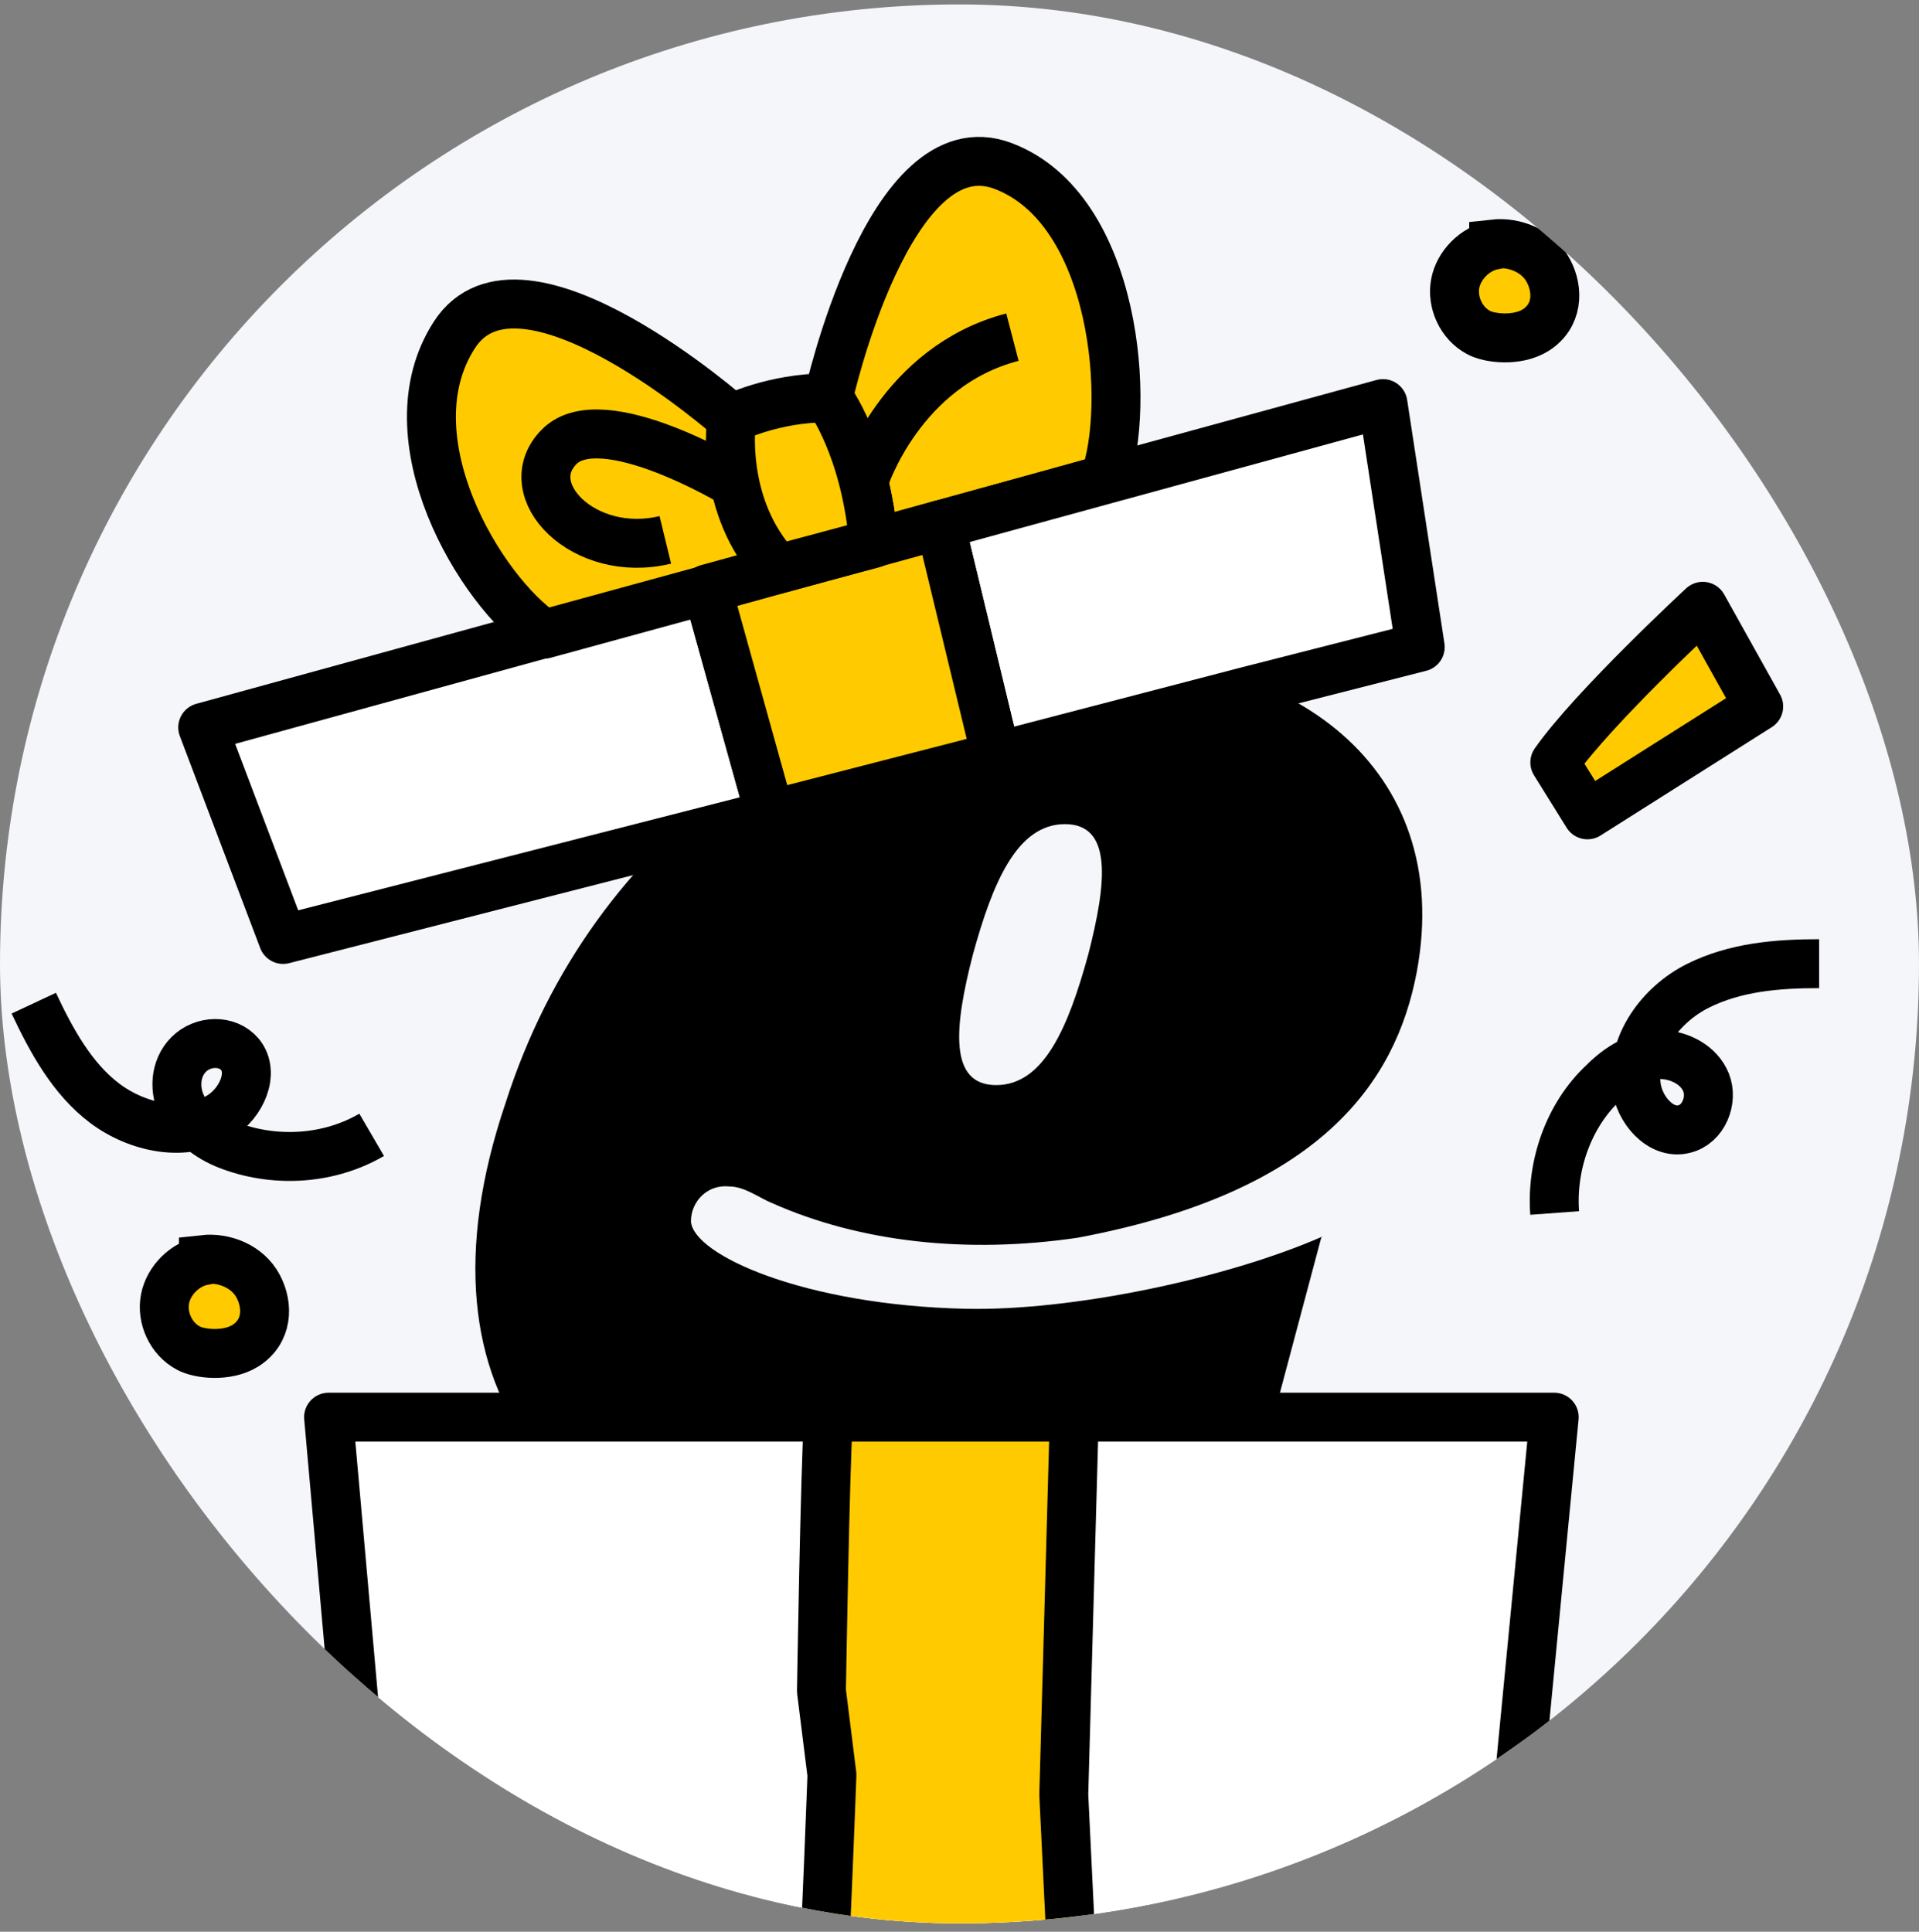 <svg width="150" height="151" viewBox="0 0 150 151" fill="none" xmlns="http://www.w3.org/2000/svg">
<rect x="0" y="0" width="150" height="151" fill="#808080" stroke="none"/>
<g clip-path="url(#clip0_31_10851)">
<rect y="0.346" width="150" height="150" rx="75" fill="#F5F6FA"/>
<g clip-path="url(#clip1_31_10851)">
<path d="M103.366 96.659C95.898 99.938 83.786 102.487 75.499 102.305C62.932 102.032 54.19 98.116 54.007 95.475C54.007 93.927 55.282 92.561 57.013 92.743C58.197 92.743 59.38 93.654 60.291 94.018C67.212 97.114 75.59 98.025 84.242 96.75C103.184 93.198 109.103 84.638 110.742 75.987C113.747 59.868 100.634 50.761 85.517 51.49C64.571 52.492 46.267 65.15 39.528 86.186C31.605 109.5 44.354 122.886 65.573 122.886C83.695 122.886 93.531 118.971 97.72 117.604L103.275 96.75L103.366 96.659ZM85.061 74.621C83.513 80.267 81.601 84.82 77.867 84.82C74.133 84.82 74.588 80.267 76.046 74.621C77.594 68.975 79.506 64.421 83.24 64.421C86.974 64.421 86.518 68.975 85.061 74.621Z" fill="black"/>
<path d="M64.742 31.094C64.742 31.094 67.656 34.919 68.294 42.477L86.325 37.469C88.42 31.823 87.327 16.341 78.402 12.972C69.478 9.602 64.742 31.094 64.742 31.094Z" fill="#FFCB00" stroke="black" stroke-width="3.825" stroke-linejoin="round"/>
<path d="M116.933 157.859L121.486 110.777H99.266H38.706H25.684L29.873 157.859H57.739L74.313 156.493L92.527 157.859H116.933Z" fill="white" stroke="black" stroke-width="3.825" stroke-linejoin="round"/>
<path d="M60.195 63.69L22.129 73.435L15.846 56.86L55.278 46.023L60.195 63.69Z" fill="white" stroke="black" stroke-width="3.825" stroke-linejoin="round"/>
<path d="M111.014 50.58L97.445 54.04L77.865 59.14L73.494 41.018L108.1 31.547L111.014 50.58Z" fill="white" stroke="black" stroke-width="3.825" stroke-linejoin="round"/>
<path d="M60.839 44.566L42.534 49.574C37.525 46.205 30.331 34.184 35.522 26.17C40.713 18.156 57.196 32.727 57.196 32.727C57.196 32.727 56.194 39.648 60.839 44.474V44.566Z" fill="#FFCB00" stroke="black" stroke-width="3.825" stroke-linejoin="round"/>
<path d="M57.47 37.827C57.47 37.827 47.088 31.544 43.719 34.913C40.349 38.283 45.631 43.747 52.006 42.199" stroke="black" stroke-width="3.825" stroke-linejoin="round"/>
<path d="M67.572 37.464C67.572 37.464 70.395 28.63 79.138 26.354" stroke="black" stroke-width="3.825" stroke-linejoin="round"/>
<path d="M77.864 59.14L60.197 63.693L55.279 46.026L73.493 41.018L77.864 59.14Z" fill="#FFCB00" stroke="black" stroke-width="3.825" stroke-linejoin="round"/>
<path d="M83.971 157.222L83.151 140.283L83.971 110.777H64.755C64.482 115.149 64.209 132.178 64.209 132.178L65.029 138.735C65.029 138.735 64.573 151.211 64.209 157.222L74.226 156.402L83.879 157.13L83.971 157.222Z" fill="#FFCB00" stroke="black" stroke-width="3.825" stroke-linejoin="round"/>
<path d="M121.521 94.817C121.247 91.083 122.613 87.167 125.345 84.617C126.529 83.433 127.986 82.522 129.717 82.431C131.265 82.431 132.813 83.251 133.359 84.617C133.906 85.983 133.177 87.895 131.629 88.26C129.808 88.715 128.077 86.712 127.895 84.799C127.531 81.612 129.808 78.516 132.722 77.058C135.636 75.601 138.914 75.328 142.193 75.328" stroke="black" stroke-width="3.825" stroke-linejoin="round"/>
<path d="M29.05 88.707C25.772 90.619 21.674 90.892 18.122 89.617C16.574 89.071 15.117 88.069 14.297 86.612C13.569 85.246 13.66 83.516 14.752 82.423C15.845 81.33 17.758 81.239 18.759 82.423C19.943 83.88 18.851 86.248 17.211 87.249C14.479 88.98 10.746 88.16 8.196 86.248C5.646 84.335 4.007 81.33 2.641 78.416" stroke="black" stroke-width="3.825" stroke-linejoin="round"/>
<path d="M116.753 19.161C115.296 19.435 114.021 20.71 113.748 22.167C113.475 23.624 114.204 25.263 115.57 25.991C116.389 26.447 118.575 26.72 120.032 25.809C121.762 24.716 121.853 22.713 121.034 21.165C120.214 19.617 118.393 18.888 116.753 19.07V19.161Z" fill="#FFCB00" stroke="black" stroke-width="3.825" stroke-miterlimit="10"/>
<path d="M15.902 98.544C14.445 98.817 13.17 100.092 12.897 101.549C12.623 103.007 13.352 104.646 14.718 105.374C15.538 105.83 17.723 106.103 19.18 105.192C20.911 104.099 21.002 102.096 20.182 100.548C19.362 99 17.541 98.271 15.902 98.453V98.544Z" fill="#FFCB00" stroke="black" stroke-width="3.825" stroke-miterlimit="10"/>
<path d="M121.533 59.596C124.538 55.315 133.099 47.393 133.099 47.393L137.47 55.224L124.083 63.694L121.533 59.596Z" fill="#FFCB00" stroke="black" stroke-width="3.825" stroke-linejoin="round"/>
<path d="M68.295 42.477L60.827 44.481C56.183 39.563 57.185 32.733 57.185 32.733C57.185 32.733 60.372 31.094 64.743 31.094C64.743 31.094 67.657 34.919 68.295 42.477Z" fill="#FFCB00" stroke="black" stroke-width="3.825" stroke-linejoin="round"/>
</g>
</g>
<defs>
<clipPath id="clip0_31_10851">
<rect y="0.346" width="150" height="150" rx="75" fill="white"/>
</clipPath>
<clipPath id="clip1_31_10851">
<rect width="164.467" height="149.077" fill="white" transform="translate(0 10.691)"/>
</clipPath>
</defs>
</svg>
